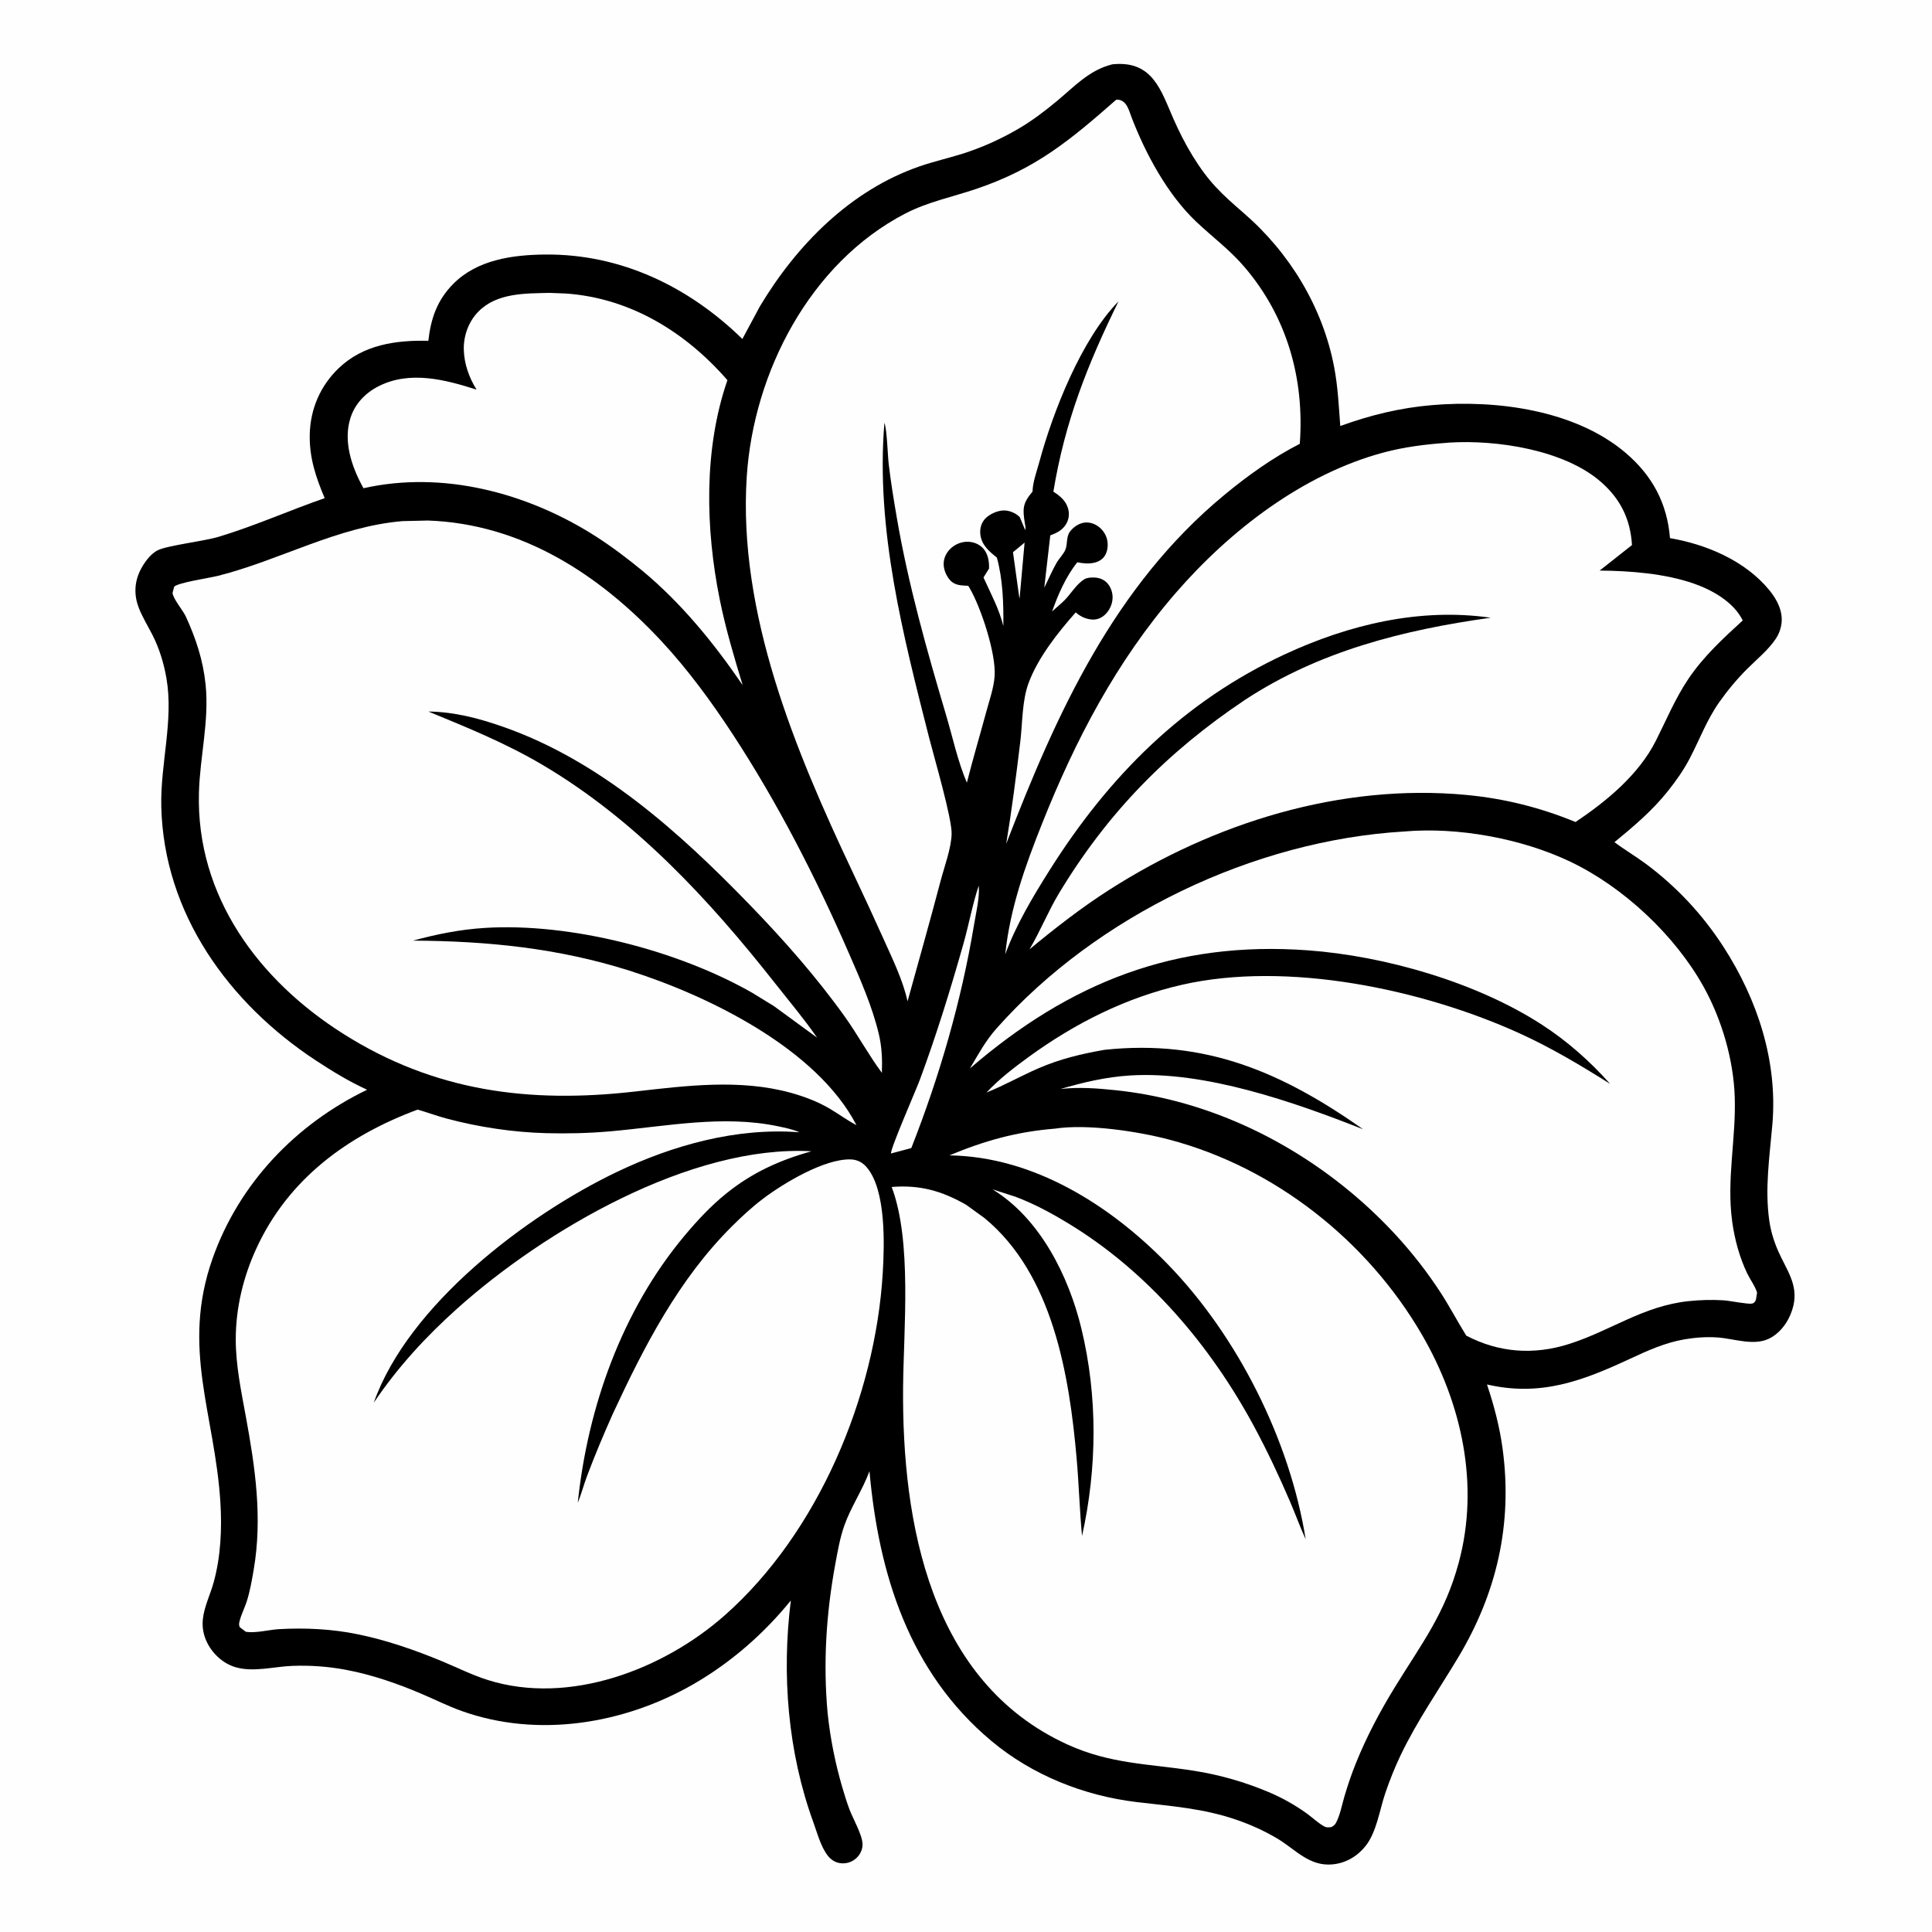 <svg version="1.1" xmlns="http://www.w3.org/2000/svg" style="display: block;" viewBox="0 0 2048 2048" width="1024" height="1024">
<path transform="translate(0,0)" fill="rgb(254,254,254)" d="M 0 0 L 2048 0 L 2048 2048 L 0 2048 L 0 0 z"/>
<path transform="translate(0,0)" fill="rgb(0,0,0)" d="M 1179.03 68.202 L 1181.27 67.986 C 1221.89 64.847 1230.7 95.821 1243.67 125.469 C 1249.67 139.165 1256.46 152.629 1264.3 165.359 C 1281.28 192.891 1294.49 205.204 1318.4 225.864 C 1367.06 267.913 1402.1 325.553 1414.23 388.972 C 1418.18 409.609 1419.22 430.666 1420.73 451.586 C 1452.81 440.003 1484.06 432.332 1518.08 429.438 C 1586.48 423.622 1670.04 434.609 1723.54 480.312 C 1751.66 504.336 1767.29 533.665 1770.26 570.461 C 1809.12 577.1 1849.94 594.437 1875.48 625.502 C 1883.52 635.283 1889.99 647.51 1888.5 660.555 C 1887.85 666.29 1885.75 672.047 1882.58 676.863 C 1874.55 689.017 1862.21 698.884 1851.94 709.19 C 1841.16 720.003 1831.26 731.837 1822.48 744.324 C 1809.26 763.11 1801.69 783.882 1791.16 804.026 C 1784.83 816.144 1776.87 827.452 1768.39 838.151 C 1751.7 859.196 1732.02 875.787 1711.4 892.725 C 1722.13 900.829 1733.87 907.68 1744.7 915.727 C 1777.33 939.97 1804.92 969.592 1826.97 1003.72 C 1863.09 1059.64 1884.56 1125.06 1878.78 1192.06 C 1875.86 1225.98 1870.68 1259.65 1875.48 1293.7 C 1877.06 1304.94 1880.5 1316.15 1885.08 1326.52 C 1893.61 1345.78 1906.36 1361.58 1901.06 1384.09 C 1897.92 1397.46 1889.84 1410.44 1877.9 1417.61 C 1860.78 1427.89 1838.95 1418.97 1820.45 1417.74 C 1808.88 1416.97 1797.29 1417.79 1785.86 1419.72 C 1765.11 1423.22 1746.4 1431.76 1727.47 1440.56 C 1677 1464.02 1632.94 1480.66 1576.28 1467.6 C 1583.78 1490.09 1589.76 1512.72 1592.9 1536.26 C 1603.48 1615.5 1586.68 1688.64 1545.8 1756.85 C 1525.09 1791.41 1502.02 1824.39 1484.6 1860.86 C 1478.43 1873.77 1473.1 1887.24 1468.48 1900.78 C 1462.42 1918.52 1459.35 1941.97 1447.59 1956.8 C 1438.85 1967.82 1426.65 1974.94 1412.62 1976.31 C 1387.78 1978.74 1372.95 1960.16 1353.64 1948.71 C 1340.22 1940.75 1325.64 1934.23 1310.91 1929.12 C 1275.81 1916.94 1241.47 1914.64 1205.04 1910.28 C 1149.13 1903.6 1094.33 1881.82 1050.93 1845.5 C 963.861 1772.64 931.453 1668.88 921.679 1559.48 C 914.372 1579.42 901.987 1597.41 895.01 1617.16 C 890.39 1630.24 887.949 1644.46 885.438 1658.08 C 875.776 1710.49 872.451 1763.13 877.339 1816.24 C 880.176 1842.96 885.294 1868.69 892.818 1894.48 C 895.131 1902.4 897.557 1910.27 900.457 1918 C 904.226 1928.05 914.264 1945.17 914.339 1955.16 C 914.379 1960.42 911.905 1965.71 908.128 1969.33 C 903.749 1973.53 898.004 1975.63 891.955 1975.18 C 886.122 1974.75 881.24 1971.82 877.636 1967.29 C 870.156 1957.88 866.333 1943.06 862.244 1931.85 C 835.086 1857.38 828.498 1775 838.322 1696.58 C 809.484 1732.1 774.496 1762.6 734.83 1785.42 C 661.604 1827.55 570.24 1842.64 489.496 1813.76 C 475.007 1808.58 461.093 1801.62 446.94 1795.58 C 421.162 1784.57 394.298 1775.27 366.712 1770.07 C 348.105 1766.56 329.049 1765.19 310.132 1765.88 C 290.694 1766.59 268.711 1772.86 249.766 1767.33 C 236.716 1763.52 225.668 1753.43 219.62 1741.34 C 215.741 1733.59 214.137 1725.16 215.019 1716.54 C 216.355 1703.47 222.78 1690.57 226.329 1677.91 C 234.04 1650.4 235.378 1620.61 233.593 1592.17 C 227.748 1499 191.804 1429.13 225.314 1334.15 C 253.418 1254.48 313.61 1191.6 389.156 1155.17 C 370.15 1146.52 352.314 1135.63 334.889 1124.18 C 242.672 1063.58 173.612 968.468 170.97 854.991 C 169.913 809.615 184.2 763.856 176.426 718.913 C 173.713 703.227 168.857 687.227 161.59 673.028 C 156.737 663.548 150.968 654.239 147.104 644.31 C 142.087 631.418 142.341 618.045 148.254 605.489 C 152.034 597.462 159.245 587.128 167.334 583.233 C 177.926 578.132 216.146 573.713 231.704 569.036 C 269.911 557.55 306.509 541.12 344.193 528.051 C 334.813 505.991 327.874 485.215 328.34 460.862 C 328.859 433.815 339.482 408.953 359.086 390.248 C 385.164 365.366 419.544 360.455 454.06 361.265 C 456.665 337.772 463.385 318.219 480.353 301.038 C 505.781 275.289 543.306 270.141 577.846 269.815 C 658.252 269.055 730.235 303.948 786.954 359.336 L 805.516 324.76 C 844.581 259.5 901.625 201.586 974.986 176.279 C 989.779 171.175 1005.09 167.725 1020.02 163.036 C 1040.54 156.588 1060.49 147.598 1079.09 136.783 C 1093.75 128.26 1107.66 117.709 1120.69 106.852 C 1139.32 91.322 1154.69 74.303 1179.03 68.202 z"/>
<path transform="translate(0,0)" fill="rgb(254,254,254)" d="M 1086.1 575.186 L 1080.8 634.507 L 1080.31 632.23 L 1073.81 585.356 L 1086.1 575.186 z"/>
<path transform="translate(0,0)" fill="rgb(254,254,254)" d="M 1037.5 938.741 C 1038.63 951.229 1034.62 967.633 1032.55 980.116 C 1019.03 1061.31 996.105 1140.41 966.036 1216.98 L 944.51 1222.74 C 943.667 1217.88 971.057 1155.46 975.036 1144.72 C 992.628 1097.24 1007.53 1049.03 1021.31 1000.33 C 1027.06 980.013 1030.85 958.725 1037.5 938.741 z"/>
<path transform="translate(0,0)" fill="rgb(254,254,254)" d="M 582.777 310.47 L 599.573 311.128 C 668.082 315.808 726.819 352.088 771.093 402.996 C 745.756 476.232 747.813 560.832 763.048 635.929 C 769.266 666.577 778.159 696.465 787.269 726.345 C 756.959 681.905 722.638 639.752 681.163 605.201 C 664.711 591.683 648.003 579.013 630.004 567.613 C 558.485 522.314 469.31 498.633 385.318 517.547 L 383.884 514.921 C 372.425 493.612 363.929 467.581 371.347 443.512 C 376.078 428.159 387.191 416.601 401.293 409.434 C 434.379 392.619 471.811 402.357 505.156 413.019 C 497.294 400.396 492.017 385.655 491.645 370.68 C 491.277 355.89 496.748 340.832 507.171 330.228 C 526.738 310.321 556.97 311.071 582.777 310.47 z"/>
<path transform="translate(0,0)" fill="rgb(254,254,254)" d="M 1533.53 469.412 L 1536.04 469.182 C 1586.67 465.956 1658.32 476.901 1697.13 510.904 C 1717.87 529.079 1728.31 550.464 1729.97 577.779 L 1695.69 604.825 C 1727.98 605.087 1764.86 607.945 1795.45 618.597 C 1815.15 625.461 1837.86 638.257 1847.37 657.701 C 1826.57 676.748 1805.71 695.94 1789.86 719.488 C 1775.8 740.376 1766.61 762.73 1755.37 785.066 C 1737.25 821.066 1703.11 849.35 1670.08 871.353 C 1632.82 855.999 1594.62 846.463 1554.51 842.676 C 1421.55 830.124 1286.73 872.123 1175.36 943.569 C 1145.78 962.547 1118.34 983.976 1091.28 1006.36 C 1102.79 987.126 1111.01 966.121 1122.57 946.944 C 1173.98 861.664 1237.26 797.087 1319.81 741.842 C 1398.64 690.105 1487.8 667.722 1580.21 654.809 C 1505.18 644.051 1430.03 662.018 1362.09 693.543 C 1254.15 743.622 1175.37 822.905 1112.55 922.537 C 1094.85 950.61 1077.02 980.417 1065.58 1011.64 C 1070.74 962.589 1086.69 918.144 1104.84 872.58 C 1139.98 784.307 1183.64 700.87 1246.25 628.646 C 1303.65 562.426 1381.12 502.506 1466.86 479.624 C 1488.82 473.764 1510.93 471.026 1533.53 469.412 z"/>
<path transform="translate(0,0)" fill="rgb(254,254,254)" d="M 1488.5 881.419 C 1545.48 876.425 1612.99 888.842 1664.58 913.423 C 1720.89 940.258 1775.69 991.521 1806 1046.21 C 1825.16 1080.77 1837.58 1123.19 1838.9 1162.81 C 1840.38 1207.3 1830.06 1250.2 1836.2 1294.97 C 1838.77 1313.73 1844.02 1333.12 1852.27 1350.2 C 1855.32 1356.52 1860.71 1363.71 1862.59 1370.33 L 1861.3 1378.06 C 1860.27 1380 1859.45 1381.41 1857.11 1381.87 C 1852.75 1382.73 1833.31 1378.77 1827.12 1378.39 C 1814.71 1377.63 1802.18 1377.97 1789.82 1379.28 C 1741.57 1384.42 1707.39 1410.71 1663 1424.76 C 1625.74 1436.54 1588.99 1433.96 1554.31 1415.84 C 1544.99 1400.91 1536.89 1385.3 1527.29 1370.51 C 1499.33 1327.39 1463.84 1289.11 1423.66 1257.09 C 1354.45 1201.93 1270.9 1164.87 1182.55 1155.66 C 1162.94 1153.62 1143.8 1152.16 1124.11 1154.39 C 1148.48 1147.29 1172.32 1141.65 1197.79 1140.05 C 1277.28 1135.05 1371.58 1168.13 1444.99 1197.1 C 1359.08 1136.71 1278.14 1101.45 1170.87 1112.85 C 1146.55 1117.09 1123.82 1122.48 1101.05 1132.34 C 1082.37 1140.43 1064.63 1150.52 1045.72 1158.12 C 1059.09 1143.88 1074.56 1131.95 1090.31 1120.49 C 1139.45 1084.75 1193.45 1057.49 1252.89 1043.92 C 1364.42 1018.46 1507.47 1048.54 1610.26 1095.14 C 1644.04 1110.45 1675.43 1129.23 1706.77 1148.92 C 1685.31 1124.82 1661.65 1103.84 1634.55 1086.26 C 1565.29 1041.32 1468.33 1013.4 1386.43 1007.39 C 1245.76 997.081 1134.07 1041.25 1028.13 1132.61 C 1037.29 1117.34 1044.5 1103.56 1056.46 1090.08 C 1162.63 970.534 1329.2 890.798 1488.5 881.419 z"/>
<path transform="translate(0,0)" fill="rgb(254,254,254)" d="M 1183.27 105.688 L 1184.67 105.669 C 1194.23 106.077 1196.66 116.89 1199.43 124.144 C 1214.21 162.864 1237.69 206.284 1267.92 234.904 C 1285.1 251.166 1303.39 264.605 1318.96 282.771 C 1364.35 335.705 1382.91 401.463 1377.84 470.426 C 1349.24 485.083 1322.58 504.204 1297.85 524.656 C 1180.82 621.446 1120.01 756.097 1066.62 894.491 C 1072.53 858.715 1077.16 822.504 1081.52 786.504 C 1083.93 766.632 1083.36 742.829 1090.32 724.086 C 1100.39 696.976 1121.38 670.548 1140.31 649.165 C 1145.19 653.397 1150.26 655.911 1156.75 656.671 C 1161.81 657.263 1166.79 655.562 1170.62 652.25 C 1175.7 647.86 1179.01 641.129 1179.37 634.426 C 1179.69 628.469 1177.6 622.14 1173.43 617.81 C 1169.63 613.863 1164.6 612.217 1159.21 612.178 C 1156.16 612.156 1152.27 612.355 1149.59 613.97 C 1140.98 619.16 1135.48 629.174 1128.5 636.222 C 1124.37 640.388 1119.55 644.14 1115.26 648.215 C 1121.76 629.817 1129.76 611.46 1141.94 596.041 C 1147.97 597.209 1153.59 597.882 1159.68 596.554 C 1164.4 595.526 1168.62 593.174 1171.22 589.006 C 1174.35 583.998 1174.89 577.175 1173.47 571.531 C 1171.83 565.041 1167.27 559.382 1161.36 556.271 C 1156.68 553.806 1151.28 553.089 1146.19 554.75 C 1141.53 556.272 1136.67 559.937 1133.9 563.966 C 1130.16 569.391 1131.76 576.831 1129.34 582.689 C 1127.32 587.58 1122.77 591.865 1120.07 596.548 C 1115.2 605.011 1111.33 614.229 1106.97 622.981 L 1113.34 567.543 C 1119.83 565.009 1125.24 562.672 1129.37 556.697 C 1132.54 552.12 1133.71 546.53 1132.67 541.064 C 1130.85 531.561 1124.27 526.108 1116.62 521.151 C 1128.81 447.095 1152.76 386.419 1185.68 319.44 C 1146.53 359.336 1116.22 436.178 1101.72 489.716 C 1099.15 499.229 1094.68 511.302 1094.53 521.082 C 1084.1 533.419 1083.86 539.006 1086.39 554.696 C 1086.79 557.172 1087.48 559.448 1086.77 561.917 L 1081.06 548.285 C 1076.97 543.955 1070.31 541.137 1064.37 541.086 C 1057.57 541.027 1048.7 545.024 1044.14 550.042 C 1040.14 554.448 1038.61 560.174 1039.16 566.033 C 1040.22 577.469 1048.32 584.384 1056.7 590.999 C 1063.07 613.904 1063.88 640.001 1063.58 663.616 C 1059.01 645.121 1050.26 629.332 1042.55 612.146 L 1048.43 602.694 C 1048.6 596.127 1047.78 589.532 1044.16 583.89 C 1040.88 578.778 1035.39 575.564 1029.45 574.598 C 1022.43 573.457 1015.46 575.396 1009.83 579.665 C 1004.55 583.659 1000.88 589.598 1000.36 596.259 C 999.856 602.773 1002.72 609.98 1006.98 614.852 C 1012.19 620.808 1019.08 620.535 1026.37 620.983 L 1027.72 623.144 C 1039.83 643.79 1056.02 692.847 1054.35 716.697 C 1053.48 729.202 1048.75 742.461 1045.47 754.594 C 1038.7 779.646 1031.27 804.537 1024.92 829.7 C 1015.32 807.28 1009.84 781.418 1002.87 757.95 C 982.294 688.673 962.872 619.926 950.62 548.591 C 947.388 529.774 944.308 510.975 942.08 492.007 C 940.963 482.49 940.276 455.485 937.519 448.223 C 928.096 560.937 957.436 674.058 985.038 782.517 C 990.034 802.148 1009.35 867.953 1008.76 884.213 C 1008.19 899.912 1001.14 918.331 997.111 933.655 C 985.87 976.379 973.789 1018.9 962.035 1061.48 C 957.354 1039.67 946.367 1017.1 937.244 996.786 C 926.278 972.365 915.013 948.102 903.573 923.9 C 842.982 795.723 782.189 649.913 791.581 505.314 C 798.766 394.698 858.588 278.876 959.428 226.47 C 983.417 214.003 1009.61 208.81 1034.99 200.206 C 1098.43 178.706 1134.24 148.689 1183.27 105.688 z"/>
<path transform="translate(0,0)" fill="rgb(254,254,254)" d="M 426.684 552.41 L 453.642 551.78 C 552.801 555.276 635.237 608.85 701.007 679.487 C 729.193 709.758 754.371 744.163 776.987 778.74 C 824.297 851.068 864.917 930.324 899.447 1009.52 C 911.577 1037.34 924.614 1066.64 931.606 1096.24 C 934.87 1110.06 935.328 1123.1 934.836 1137.25 C 920.698 1118.21 909.228 1096.84 895.347 1077.44 C 865.145 1035.24 830.329 995.821 794.244 958.594 C 719.788 881.782 635.874 806.298 533.252 770.422 C 507.218 761.321 481.886 754.66 454.1 754.239 C 495.504 771.303 535.629 787.589 574.382 810.39 C 672.868 868.339 751.934 953.773 821.921 1042.7 C 836.792 1061.59 852.512 1080.2 866.171 1099.99 L 820.5 1066.59 L 797.53 1052.49 C 718.724 1007.42 604.727 977.945 513.78 983.646 C 487.594 985.287 463.118 990.246 437.807 997.102 C 516.479 997.487 591.86 1005.04 667.117 1028.9 C 750.97 1055.49 865.773 1111.53 907.888 1192.7 C 898.146 1187.61 889.363 1181.11 879.948 1175.49 C 867.221 1167.9 852.518 1162.34 838.267 1158.41 C 784.359 1143.57 727.478 1150.88 672.951 1157.09 C 560.83 1169.84 460.369 1157.02 363.585 1095.69 C 274.349 1039.15 207.925 950.239 210.875 840.467 C 211.91 801.964 221.887 764.419 217.944 725.716 C 215.324 700.008 207.753 677.049 197.027 653.651 C 193.883 646.795 183.53 634.937 182.893 628.49 L 184.635 621.923 C 188.935 617.491 222.194 612.667 231.123 610.403 C 297.228 593.646 357.818 558.173 426.684 552.41 z"/>
<path transform="translate(0,0)" fill="rgb(254,254,254)" d="M 1118.24 1196.41 C 1152.49 1191.17 1206.08 1199.2 1239.79 1208.13 C 1351.67 1237.76 1449.63 1315.47 1507.45 1415.08 C 1549.54 1487.61 1568.51 1573.84 1546.43 1656.06 C 1531.71 1710.9 1507.26 1741.77 1478.24 1789.08 C 1462.64 1814.53 1448.37 1841.5 1437.24 1869.22 C 1432.63 1880.68 1428.68 1892.3 1425.19 1904.14 C 1422.58 1912.96 1420.54 1924.21 1416.21 1932.28 C 1415.06 1934.42 1413.5 1935.56 1411.44 1936.74 C 1408.64 1937.09 1406.51 1937.53 1403.9 1936.14 C 1397.52 1932.75 1391.2 1926.66 1385.26 1922.38 C 1372.84 1913.41 1358.94 1905.65 1344.83 1899.69 C 1319.57 1889.02 1292.91 1881.39 1265.84 1877.12 C 1217.79 1869.53 1177.4 1870.22 1131.31 1849.15 C 985.81 1782.62 956.124 1613.94 957.313 1470.84 C 957.83 1408.64 966.93 1315.8 945.232 1258.25 C 975.011 1255.8 998.315 1262.37 1024.11 1277.1 L 1043.58 1291.18 C 1116.03 1350.82 1133.55 1457.72 1141.28 1546.02 C 1143.68 1573.38 1144.43 1600.86 1147 1628.21 C 1163.06 1556.14 1163.71 1480.16 1146.3 1408.27 C 1132.81 1352.53 1102.43 1291.52 1052.1 1260.76 L 1076.39 1268.59 C 1096.09 1275.96 1114.7 1286.06 1132.64 1296.96 C 1216.82 1348.06 1283.24 1426.32 1329.62 1512.55 C 1343.49 1538.34 1356.03 1565.03 1367.57 1591.93 C 1373.23 1605.12 1378.08 1618.66 1384.07 1631.7 C 1367.36 1526.64 1311.78 1416.05 1237.62 1339.88 C 1177.07 1277.68 1095.62 1225.98 1006.34 1224.75 C 1044.15 1209.05 1077.44 1199.75 1118.24 1196.41 z"/>
<path transform="translate(0,0)" fill="rgb(254,254,254)" d="M 442.687 1176.23 C 453.04 1179.15 463.111 1182.97 473.54 1185.75 C 507.47 1194.79 543.906 1200.29 579.019 1201.2 C 601.55 1201.79 624.014 1201.26 646.47 1199.3 C 705.577 1194.14 766.072 1181.48 825.037 1193.97 C 832.567 1195.56 840.422 1197.16 847.477 1200.27 C 781.019 1195.11 713.759 1213.74 654.181 1242.19 C 558.274 1288.01 432.688 1383.37 396.219 1486.92 C 421.354 1449.53 451.654 1416.61 485.178 1386.64 C 577.311 1304.27 732.355 1213.32 860.196 1220.4 C 826.292 1229.88 797.269 1243.03 769.689 1265.29 C 753.317 1278.51 738.91 1294.03 725.442 1310.14 C 659.386 1389.16 622.993 1491.57 612.454 1593.12 C 616.209 1583.84 618.788 1573.98 622.316 1564.59 C 630.666 1542.34 639.914 1520.42 649.598 1498.73 C 682.837 1427.14 719.413 1356.1 775.967 1299.87 C 786.351 1289.54 797.194 1279.51 808.885 1270.67 C 830.653 1254.22 873.853 1228.27 901.667 1229.02 C 908.581 1229.21 914.212 1232.07 918.711 1237.31 C 939.36 1261.33 937.597 1319.18 935.732 1349.78 C 927.774 1480.34 867.271 1624.88 768.117 1712.43 C 703.026 1769.9 603.406 1807.88 517.495 1781 C 500.749 1775.77 484.777 1767.73 468.574 1761 C 439.806 1749.06 409.829 1738.68 379.275 1732.4 C 351.937 1726.77 323.74 1725.41 295.911 1726.95 C 285.286 1727.54 270.842 1731.5 260.556 1729.73 L 254.22 1724.96 C 253.044 1722.61 253.359 1720.94 253.958 1718.52 C 255.73 1711.35 259.368 1704.48 261.613 1697.42 C 265.016 1686.71 267.054 1674.96 268.945 1663.88 C 278.34 1608.82 270.539 1555.66 260.55 1501.34 C 255.636 1474.62 249.908 1447.11 249.917 1419.84 C 249.928 1386.55 257.807 1353.8 271.657 1323.62 C 305.513 1249.83 368.277 1203.85 442.687 1176.23 z"/>
</svg>